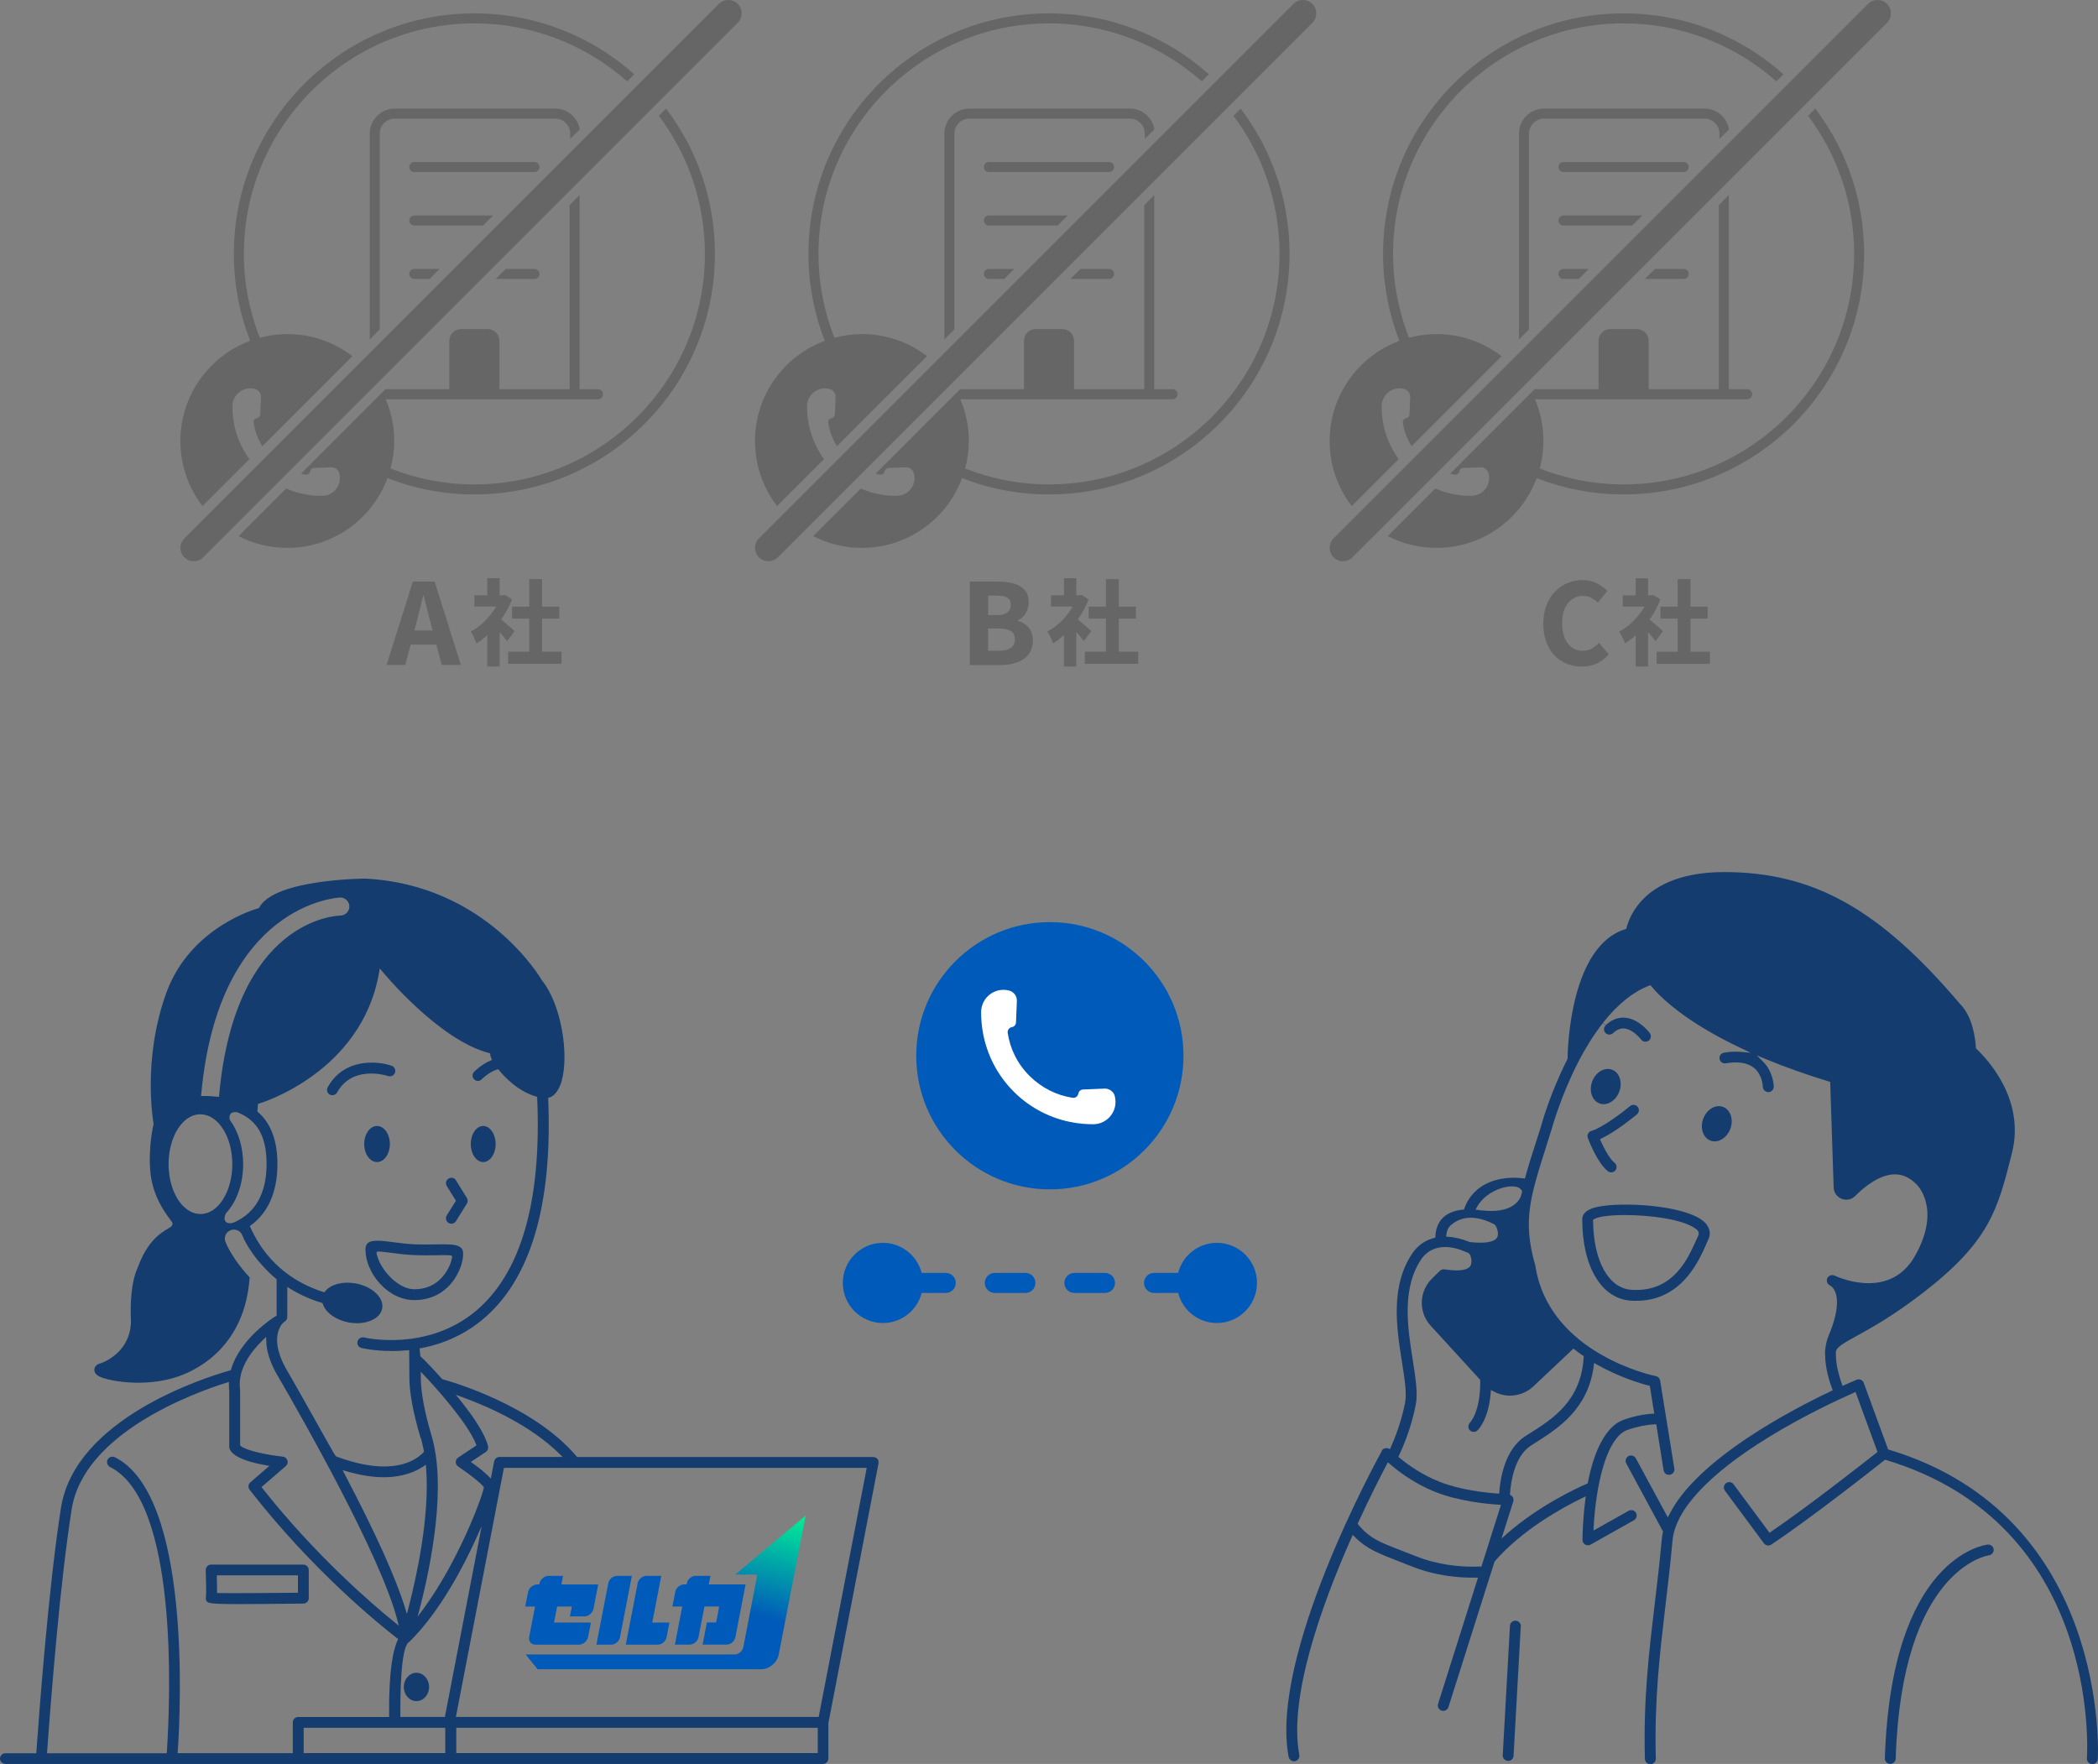 <?xml version="1.0" encoding="UTF-8"?>
<svg id="_レイヤー_2" data-name="レイヤー 2" xmlns="http://www.w3.org/2000/svg" xmlns:xlink="http://www.w3.org/1999/xlink" viewBox="0 0 314 264">
  <rect x="0" y="0" width="314" height="264" fill="#808080" stroke="none"/>
  <defs>
    <style>
      .cls-1 {
        fill: none;
      }

      .cls-2 {
        fill: #143c6e;
      }

      .cls-3 {
        fill: #fff;
        fill-rule: evenodd;
      }

      .cls-4 {
        fill: url(#_名称未設定グラデーション_3);
      }

      .cls-5 {
        fill: #666;
      }

      .cls-6 {
        fill: #005ab9;
      }
    </style>
    <linearGradient id="_名称未設定グラデーション_3" data-name="名称未設定グラデーション 3" x1="95.91" y1="253.97" x2="104.35" y2="222.49" gradientUnits="userSpaceOnUse">
      <stop offset="0" stop-color="#005ab9"/>
      <stop offset=".5" stop-color="#005ab9"/>
      <stop offset="1" stop-color="#00f096"/>
    </linearGradient>
  </defs>
  <g id="_レイヤー_1-2" data-name="レイヤー 1">
    <g>
      <circle class="cls-6" cx="157.13" cy="158.01" r="20"/>
      <path class="cls-3" d="M166.86,164.07c-.19-.69-.83-1.17-1.55-1.14l-3.21.13c-.35.01-.65.27-.71.62h0c-.07.41-.45.69-.86.62-2.36-.36-4.61-1.45-6.44-3.27s-2.92-4.08-3.27-6.44c-.06-.41.21-.79.62-.86h0c.35-.06.61-.36.62-.71l.13-3.21c.03-.72-.44-1.36-1.14-1.55h0c-2.12-.57-4.2,1.02-4.21,3.21,0,1.01.08,2.03.26,3.02.57,3.25,2.11,6.38,4.62,8.89s5.63,4.05,8.89,4.62c1,.18,2.01.26,3.02.26,2.19-.01,3.78-2.09,3.21-4.21h0Z"/>
    </g>
    <g>
      <rect class="cls-1" x="121.13" y="86" width="72" height="14"/>
      <path class="cls-5" d="M145.15,99.52v-12.48h4.23c.86,0,1.64.1,2.33.29.69.19,1.23.51,1.64.95.4.44.61,1.06.61,1.86,0,.38-.07.75-.2,1.12-.13.36-.33.69-.57.97-.25.28-.54.49-.87.62v.07c.64.16,1.18.48,1.61.97s.66,1.15.66,1.97-.22,1.53-.65,2.08c-.43.54-1.01.95-1.75,1.21-.73.26-1.55.39-2.46.39h-4.57ZM147.89,92.06h1.34c.72,0,1.24-.14,1.56-.41.33-.27.49-.65.49-1.12s-.17-.85-.5-1.06c-.34-.21-.85-.32-1.53-.32h-1.36v2.91ZM147.89,97.4h1.61c.78,0,1.38-.14,1.79-.43.41-.29.61-.72.61-1.3s-.2-.98-.61-1.23c-.4-.25-1-.37-1.8-.37h-1.61v3.33Z"/>
      <path class="cls-5" d="M161.2,89.1h.36l.32-.06,1.04.67c-.36.93-.81,1.82-1.37,2.65-.56.83-1.17,1.59-1.85,2.26s-1.37,1.23-2.08,1.67c-.06-.17-.14-.37-.24-.6s-.21-.46-.32-.67-.21-.38-.31-.5c.64-.34,1.26-.77,1.84-1.3.58-.53,1.1-1.13,1.55-1.79.45-.66.8-1.32,1.04-1.99v-.34ZM157.3,89.1h4.58v1.68h-4.58v-1.68ZM159.24,86.54h1.85v3.35h-1.85v-3.35ZM159.24,94.06l1.85-2.2v7.9h-1.85v-5.7ZM160.9,92.39c.12.08.3.22.53.41.23.19.48.4.73.62.26.22.49.43.71.62.21.19.37.33.46.41l-1.13,1.51c-.13-.19-.29-.4-.49-.64-.2-.24-.41-.49-.63-.75-.22-.26-.44-.5-.64-.72-.21-.22-.39-.42-.55-.57l1.01-.9ZM162.37,97.53h7.99v1.82h-7.99v-1.82ZM162.94,90.8h7.07v1.78h-7.07v-1.78ZM165.52,86.67h1.92v11.75h-1.92v-11.75Z"/>
    </g>
    <g>
      <rect class="cls-1" x="207.13" y="86.01" width="72" height="14"/>
      <path class="cls-5" d="M236.75,99.76c-.8,0-1.54-.14-2.23-.41-.7-.27-1.31-.68-1.84-1.23-.53-.54-.95-1.22-1.25-2.02s-.45-1.72-.45-2.76.16-1.95.47-2.75c.31-.81.74-1.49,1.29-2.05.54-.56,1.17-.99,1.87-1.28.71-.29,1.46-.44,2.25-.44s1.52.16,2.15.49c.63.33,1.15.7,1.56,1.13l-1.43,1.75c-.31-.3-.65-.55-1.01-.73-.36-.19-.77-.28-1.24-.28-.57,0-1.09.16-1.57.49-.48.32-.85.79-1.12,1.4-.28.61-.41,1.34-.41,2.19s.13,1.6.39,2.23c.26.62.62,1.09,1.07,1.42.46.33,1,.49,1.61.49.52,0,.98-.11,1.39-.34s.77-.51,1.08-.85l1.44,1.73c-.51.6-1.11,1.06-1.79,1.37-.68.31-1.42.46-2.22.46Z"/>
      <path class="cls-5" d="M246.78,89.11h.36l.32-.06,1.04.67c-.36.93-.81,1.82-1.37,2.65-.56.83-1.17,1.59-1.85,2.26-.68.67-1.37,1.23-2.08,1.67-.06-.17-.13-.37-.24-.6-.1-.23-.21-.46-.32-.67-.11-.21-.21-.38-.31-.5.64-.34,1.26-.77,1.84-1.3.58-.53,1.1-1.13,1.55-1.79.45-.66.8-1.32,1.04-1.99v-.34ZM242.87,89.11h4.58v1.68h-4.58v-1.68ZM244.81,86.55h1.85v3.35h-1.85v-3.35ZM244.81,94.06l1.85-2.2v7.9h-1.85v-5.7ZM246.47,92.4c.12.08.3.22.53.41.23.19.48.4.73.62.26.22.49.43.71.62.21.19.37.33.46.41l-1.13,1.51c-.13-.19-.29-.4-.49-.64-.2-.24-.41-.49-.63-.75-.22-.26-.44-.5-.64-.72-.21-.22-.39-.42-.55-.57l1.01-.9ZM247.94,97.54h7.99v1.82h-7.99v-1.82ZM248.51,90.8h7.07v1.78h-7.07v-1.78ZM251.09,86.67h1.92v11.75h-1.92v-11.75Z"/>
    </g>
    <g>
      <rect class="cls-1" x="35.13" y="86" width="72" height="14"/>
      <path class="cls-5" d="M57.86,99.52l3.93-12.48h3.26l3.93,12.48h-2.87l-1.68-6.37c-.18-.64-.35-1.31-.52-2.01-.17-.7-.34-1.38-.5-2.02h-.07c-.16.66-.32,1.34-.49,2.03-.17.69-.35,1.36-.51,2l-1.68,6.37h-2.79ZM60.42,96.48v-2.12h5.98v2.12h-5.98Z"/>
      <path class="cls-5" d="M74.89,89.1h.37l.32-.06,1.04.67c-.36.93-.81,1.82-1.37,2.65s-1.17,1.59-1.85,2.26c-.68.67-1.37,1.23-2.08,1.67-.06-.17-.14-.37-.24-.6-.1-.23-.21-.46-.32-.67-.11-.21-.21-.38-.31-.5.64-.34,1.26-.77,1.84-1.3.58-.53,1.1-1.13,1.55-1.79.45-.66.8-1.32,1.04-1.99v-.34ZM70.99,89.1h4.58v1.68h-4.58v-1.68ZM72.93,86.54h1.85v3.35h-1.85v-3.35ZM72.93,94.06l1.85-2.2v7.9h-1.85v-5.7ZM74.59,92.39c.12.08.3.22.53.41.23.19.48.4.73.62.26.22.49.43.71.62.21.19.37.33.46.41l-1.13,1.51c-.13-.19-.29-.4-.49-.64-.2-.24-.4-.49-.63-.75s-.44-.5-.64-.72c-.21-.22-.39-.42-.54-.57l1.01-.9ZM76.05,97.53h7.99v1.82h-7.99v-1.82ZM76.63,90.8h7.07v1.78h-7.07v-1.78ZM79.21,86.67h1.92v11.75h-1.92v-11.75Z"/>
    </g>
    <g>
      <path class="cls-6" d="M182.13,186.01c-2.79,0-5.14,1.91-5.8,4.5h-3.61c-.83,0-1.5.67-1.5,1.5s.67,1.5,1.5,1.5h3.61c.67,2.59,3.01,4.5,5.8,4.5,3.31,0,6-2.69,6-6s-2.69-6-6-6Z"/>
      <path class="cls-6" d="M153.47,190.51h-4.58c-.83,0-1.5.67-1.5,1.5s.67,1.5,1.5,1.5h4.58c.83,0,1.5-.67,1.5-1.5s-.67-1.5-1.5-1.5Z"/>
      <path class="cls-6" d="M141.55,190.51h-3.61c-.67-2.59-3.01-4.5-5.8-4.5-3.31,0-6,2.69-6,6s2.69,6,6,6c2.79,0,5.14-1.91,5.8-4.5h3.61c.83,0,1.5-.67,1.5-1.5s-.67-1.5-1.5-1.5Z"/>
      <path class="cls-6" d="M165.38,190.51h-4.58c-.83,0-1.5.67-1.5,1.5s.67,1.5,1.5,1.5h4.58c.83,0,1.5-.67,1.5-1.5s-.67-1.5-1.5-1.5Z"/>
    </g>
    <path class="cls-2" d="M70.46,171.22c0,1.49.84,2.7,1.86,2.7,1.03,0,1.86-1.21,1.86-2.7,0-1.49-.84-2.7-1.86-2.7s-1.86,1.21-1.86,2.7ZM56.43,168.52c1.06,0,1.92,1.21,1.92,2.7,0,1.49-.86,2.7-1.92,2.7s-1.92-1.21-1.92-2.7c0-1.49.86-2.7,1.92-2.7ZM58.1,161.05c.42.14.88-.09,1.02-.51.14-.42-.08-.88-.5-1.03-2.27-.78-7.18-1.11-9.57,3.21-.22.39-.08.89.31,1.1.37.21.88.06,1.09-.31,1.28-2.31,3.41-2.84,5.1-2.84,1.37,0,2.44.35,2.54.38ZM54.7,187.04c0,3.42,3.27,7.54,7.32,7.54,3.71,0,5.59-2.35,6.36-3.74.97-1.74,1.09-3.39.8-3.86-.38-.63-1.31-.75-2.79-.75-.35,0-.73.01-1.13.01-.94.02-2.03.04-3.26-.01-1.06-.05-2.1-.18-3.03-.3-.91-.12-1.78-.24-2.47-.24h-.01c-1.29,0-1.8.38-1.8,1.35ZM56.4,187.37c.06-.07.24-.06.24-.06.57.02,1.33.12,2.15.23.95.12,2.02.26,3.13.3.58.03,1.18.04,1.83.04.47,0,.92-.01,1.34-.01h.27c.36-.01.7-.02,1.02-.02.48,0,.8.01,1.03.03,0,0,.15,0,.22.09.06.08.03.24.03.24-.06.37-.37,1.65-1.42,2.88-1.07,1.23-2.5,1.87-4.23,1.87-2.42,0-5.13-2.92-5.64-5.32,0,0-.02-.2.03-.27ZM66.87,181.89l1.37-2.18-1.37-2.2c-.24-.38-.12-.89.26-1.11.13-.09.27-.13.42-.13.06,0,.12.01.18.02.21.04.39.17.5.36l1.63,2.63c.17.27.17.59,0,.87l-1.63,2.62c-.23.37-.75.49-1.1.26-.38-.24-.5-.74-.26-1.12ZM66.87,181.89l1.37-2.18-1.37-2.2c-.24-.38-.12-.89.26-1.11.13-.09.27-.13.42-.13.06,0,.12.01.18.02.21.04.39.17.5.36l1.63,2.63c.17.27.17.59,0,.87l-1.63,2.62c-.23.37-.75.49-1.1.26-.38-.24-.5-.74-.26-1.12ZM31.6,234.16c-.22,0-.43.09-.58.25-.15.16-.24.38-.23.59h0c.06,1.53.09,3.4.04,3.95-.06.18-.05.38.03.56.17.41.24.57,4.93.57,2.08,0,5.02-.03,9.62-.08.44,0,.8-.37.8-.81v-4.21c0-.45-.36-.81-.81-.81h-13.8ZM32.75,238.43h-.27s0-.27,0-.27c0-.51,0-1.19-.03-2.1v-.28s12.14,0,12.14,0v2.6h-.27c-2.95.03-6.7.06-9.34.06-.9,0-1.67,0-2.23-.01ZM62.33,250.36c1.05,0,1.89.95,1.89,2.12s-.85,2.12-1.89,2.12c-1.05,0-1.89-.95-1.89-2.12,0-1.17.85-2.12,1.89-2.12ZM68.25,179.71l-1.37-2.2c-.24-.38-.12-.89.26-1.11.13-.09.27-.13.42-.13.06,0,.12.01.18.02.21.04.39.17.5.36l1.63,2.63c.17.27.17.59,0,.87l-1.63,2.62c-.23.37-.75.49-1.1.26-.38-.24-.5-.74-.26-1.12l1.37-2.18ZM0,263.19c0,.44.36.81.8.81h122.38c.44,0,.8-.37.8-.81v-5.29s7.5-38.86,7.5-38.86c.04-.25-.01-.51-.15-.68-.15-.18-.39-.29-.64-.29h-44.32s-.08-.1-.08-.1c-6.49-7.67-18.65-11.15-20.01-11.53l-.08-.02-.05-.05c-1.6-1.81-3.07-3.26-3.15-3.31l-.1-.08v-.13c-.02-.24-.08-.78-.08-.78l-.03-.25.25-.05c3.45-.66,6.54-2.09,9.16-4.26,7.18-5.96,10.5-17.06,9.85-32.98v-.21s.18-.06.18-.06c.98-.31,1.52-1.46,1.8-2.37,1.14-3.8.1-11.4-2.93-15.18-.08-.14-8.26-14.28-26.4-15.21-.14,0-13.57.05-15.9,4.32l-.06.1-.11.03c-.1.03-10.16,2.72-13.76,12.7-3.62,10.06-1.9,19.4-1.89,19.49v.06s0,.05,0,.05c-.01.03-.89,3.71-.43,7.56.42,3.37,2.18,5.72,2.92,6.72.11.15.21.28.27.37.09.15.09.28.06.37-.05.26-.3.4-.71.65-.98.57-3.02,1.78-4.47,5.78-1.08,2.29-1.11,5.86-1.03,7.79.08,1.93-.67,3.76-2.06,5.03-.84.78-1.79,1.33-2.77,1.62-.36.14-.62.48-.64.83-.03.38.21.74.67,1,1.1.64,6.82,1.84,12.03-.01,2.94-1.05,9.85-4.59,10.54-14.78-1.55-1.64-3-3.76-3.62-5.31-.13-.34-.12-.7.02-1.03.14-.34.41-.58.74-.71.32-.14.69-.14,1.03,0,.34.14.6.41.73.75.32.82.88,1.78,1.6,2.79.16.22.32.43.49.66l.11.13c.09.11.16.22.26.32.26.31.51.59.77.87.52.57,1.1,1.14,1.81,1.73l.1.08v5.46c-.2.11-.37.21-.37.21-.05.03-5.09,3.21-6.44,7.8l-.04.14-.14.04c-3.85,1.09-23.16,7.21-25.28,20.53-1.87,11.85-3.29,30.93-3.68,36.51l-.02.25H.8c-.44,0-.8.37-.8.81ZM41.53,205.85c3.59,6.18,15.51,27.07,17.95,36.67l.19.79-.63-.52c-3.26-2.64-11.71-9.86-19.75-20.03l-.16-.19,3.64-3.14c.25-.22.35-.55.25-.85-.1-.31-.37-.53-.68-.57-2.49-.26-5.53-.93-6.3-1.59l-.1-.08v-8.24s-.01-.12-.01-.12c-.41-3.04,1.66-5.74,3.46-7.47l.44-.42.02.61c.03,1.56.6,3.3,1.68,5.17ZM51.57,220.59l-.3-.56.62.18c1.98.57,3.84.88,5.54.88,2.91,0,4.83-.88,5.93-1.61l.38-.26.03.47c.57,7.16-1.4,16.19-2.63,20.94l-.24.93-.28-.92c-1.41-4.56-4.46-11.3-9.05-20.04ZM61.14,245.81l.08-.06h.02s.04-.04.05-.05c4.63-4.55,8.16-11.48,9.86-15.2l.94-2.08-5.51,28.55h-6.66v-.27c-.02-2.93.04-9.86,1.21-10.89ZM33.61,182.33c0-.36.18-.78.44-1.01,1.48-1.72,2.34-4.3,2.34-7.07,0-2.54-.7-4.88-1.99-6.64l-.04-.12v-.04c-.04-.34.01-.59.18-.78.13-.14.39-.28.95-.21,1.52.59,2.61,1.49,3.33,2.75.73,1.28,1.08,2.92,1.08,5.04,0,2.7-.65,4.88-1.93,6.48-.78.98-1.81,1.74-3.05,2.27h-.04c-.17.05-.32.08-.47.08-.23,0-.41-.06-.55-.17-.17-.13-.26-.34-.26-.57ZM30.01,166.78c2.63,0,4.76,3.34,4.76,7.46,0,4.11-2.13,7.46-4.76,7.46-2.21,0-4.11-2.34-4.64-5.68l-.1-.82c-.02-.31-.04-.63-.04-.96,0-.34.02-.65.04-1l.03-.26c.02-.27.06-.52.11-.77l.03-.14c.05-.34.13-.63.21-.88l.03-.14c.08-.25.16-.49.27-.76l.02-.04c.09-.23.18-.45.29-.68.92-1.78,2.27-2.8,3.74-2.8ZM52.29,135.65c.01.74-.58,1.35-1.32,1.38-.65.01-15.76.57-18.17,26.86l-.02.27-.27-.02c-.68-.08-1.4-.11-2.12-.11h-.3l.03-.29c2.62-28.61,20.62-29.41,20.8-29.41h.02c.73,0,1.33.59,1.35,1.32ZM62.97,215.16c.16.55.31,1.18.47,1.98l.02.13-.09.1c-.58.64-2.32,2.11-5.9,2.11-1.86,0-4.22-.4-7.18-1.51q-.1-.03-1.35-2.28c-1.66-2.94-4.72-8.44-6.01-10.63-1.62-2.81-1.9-5.16-.79-6.83.15-.18.31-.34.49-.45.23-.16.37-.41.37-.67v-4.5s.41.26.41.26c1.48.91,3.12,1.63,4.72,2.11l.14.04.04.13c.41,1.3,1.96,2.41,3.85,2.77,1.53.29,3.02.05,4.02-.63.56-.38.92-.89,1.02-1.45.3-1.6-1.47-3.29-3.95-3.75-1.89-.36-3.73.11-4.59,1.18l-.12.14-.17-.05c-3.49-1.11-8.22-3.69-10.89-9.66l-.09-.19.17-.13c2.59-1.9,3.96-5.06,3.96-9.12,0-3.53-.97-6.14-2.9-7.81l-.1-.09.09-1.15.18-.05c.15-.04,15.36-4.6,17.95-19.64l.1-.58.38.45c.09.11,8.43,10.28,16,12.22h.11c.04.21.07.36.07.36,0,0-.01.1.13.41l.11.25-.25.11c-1.48.65-2.42,1.67-2.45,1.69-.14.15-.22.36-.22.56.01.23.11.42.27.58.15.14.36.22.57.21s.41-.1.56-.27c.16-.16,1.05-1.04,2.27-1.44l.17-.05.12.14c.75.92,2.77,3.14,5.54,3.95l.18.05v.19c.67,15.51-2.44,26.24-9.22,31.89-7.36,6.12-16.6,3.96-16.69,3.93-.21-.05-.42-.01-.61.1-.18.11-.31.29-.37.51-.11.43.16.87.6.97.08.01,1.86.45,4.51.45.77,0,1.55-.03,2.32-.11l.3-.02.03,3.92c-.03,2.26.53,5.35,1.67,9.19ZM71.22,216.11l.09.21-2.74,1.83c-.22.14-.36.41-.36.67,0,.26.14.52.37.67,1.7,1.15,3.32,2.42,3.77,3l.08.1-.03.12c-.4,1.9-4.02,11.29-9.07,18.14l-.83,1.12.36-1.35c1.63-6.38,4.05-18.24,1.68-25.91-1.33-4.51-1.58-7.25-1.56-8.74v-.67s.47.49.47.49c1.48,1.58,6.44,6.99,7.79,10.33ZM84.21,218.06h-9.46c-.38,0-.71.28-.79.66l-.5,2.57-.36-.36c-.55-.56-1.33-1.2-2.32-1.9l-.31-.23,2.24-1.49c.28-.18.41-.53.34-.87-.41-1.63-1.83-3.97-4.22-6.94l-.61-.76.91.34c4.3,1.57,10.33,4.32,14.6,8.51l.48.47ZM68.29,258.59h54.1v3.79h-54.1v-3.79ZM68.23,256.97l7.19-37.28h54.3s-7.19,37.28-7.19,37.28h-54.3ZM45.45,258.59h21.19v3.79h-21.19v-3.79ZM7.04,262.38l.02-.29c.65-8.97,1.98-25.6,3.67-36.21,1.8-11.38,18.19-17.37,23.17-18.94l.36-.11v.37c0,.38.01.66.05.96v8.37c0,.08.01.16.03.25.37,1.08,2.24,1.96,5.42,2.51l.56.1-2.84,2.46c-.34.28-.38.77-.12,1.11,9.28,11.94,19.23,20.03,22.06,22.22l.17.13-.09.19c-.62,1.35-1.33,4.38-1.26,11.21v.27h-13.62c-.44,0-.8.37-.8.81v4.6h-17.23s.02-.29.02-.29c.42-6.35,1.97-38.32-9.41-44-.41-.19-.9-.04-1.09.36-.1.19-.12.42-.04.63.06.21.21.37.4.47,10.12,5.05,9.07,33.88,8.51,42.59l-.02.25H7.04Z"/>
    <path class="cls-2" d="M297.48,231.17h.09c.41,0,.77.3.81.71.05.43-.27.83-.71.9-.13.01-13.05,1.95-13.95,30.44-.01.43-.37.78-.81.78-.24-.01-.44-.1-.59-.26-.14-.15-.23-.36-.22-.57.95-30.03,14.8-31.92,15.39-32ZM224.91,262.7c-.01.22.06.42.21.58.14.16.35.26.6.27.43,0,.79-.33.81-.76l1.08-19.38c.02-.22-.05-.42-.21-.58-.14-.16-.33-.25-.55-.27h-.03c-.45,0-.8.32-.83.77l-1.08,19.37ZM238.2,180.88c1.02-.39,2.93-.59,5.13-.59,4.48,0,10.17.85,11.93,2.78.68.75.82,1.66.38,2.53-.1.19-.21.44-.32.71l-.05.13c-1.16,2.57-3.92,8.72-11.22,8.22-4.4-.32-7.24-5.1-7.24-12.19,0-.68.48-1.23,1.39-1.58ZM238.43,182.71c.06,6.03,2.31,10.09,5.73,10.33.26.02.52.02.76.02,5.6,0,7.7-4.7,8.86-7.27.16-.37.3-.67.42-.92.11-.28.04-.68-.42-.97-1.88-1.42-6.83-2.05-10.63-2.05-1.07,0-3.67.06-4.59.63l-.13.09v.15ZM256.02,170.72c1.12.41,2.45-.4,2.96-1.79.51-1.4.01-2.86-1.11-3.27-1.12-.41-2.45.4-2.96,1.79s-.01,2.86,1.11,3.27ZM242.36,163.36c.51-1.4.01-2.86-1.11-3.27-1.12-.41-2.45.4-2.96,1.79-.51,1.4-.01,2.86,1.11,3.27,1.12.41,2.45-.4,2.96-1.79ZM237.65,170.31c.13.38,1.38,3.68,2.98,4.97.33.28.86.23,1.14-.11.13-.17.19-.38.17-.59-.02-.22-.12-.41-.29-.54-.87-.71-1.75-2.54-2.08-3.3l-.11-.24.24-.12c2.18-1.04,4.79-3.18,5.3-3.6.16-.14.26-.34.28-.55.02-.21-.04-.42-.18-.58-.29-.34-.8-.38-1.14-.1-1.03.86-4.07,3.21-5.78,3.71-.22.06-.39.22-.5.41-.1.19-.11.43-.03.64ZM206.79,217.14c.12-.22.35-.37.6-.4.13-.02.27,0,.4.05l.25.09.1-.24c.68-1.51,1.6-3.9,2.15-6.67.28-1.41-.06-3.58-.46-6.1-.82-5.2-1.85-11.67,1.83-16.68.79-.96,1.79-1.61,2.98-1.91l.19-.05v-.19c.03-.84.27-2.03,1.27-2.92.68-.59,1.63-.96,2.83-1.08h.17s.06-.17.06-.17c1.45-3.98,5.52-4.93,8.83-4.51l.24.03.06-.23c.43-1.56.97-3.29,1.56-5.11l.78-2.44c.05-.22,1.33-4.91,3.95-10.07l.03-.12c.02-1.72.48-16.85,8.64-19.35l.14-.04.04-.15c.21-.8.75-2.37,2.11-3.9,1.78-2.04,5.4-4.46,12.48-4.46,13.36,0,23.26,5.52,35.3,19.7,1.95,1.93,2.33,5.24,2.4,6.57v.11s.09.08.09.08c1.75,1.65,7.3,7.66,5.32,15.56-2.14,8.51-3.32,13.19-13.27,20.91-4.49,3.47-7.81,5.3-10.01,6.51-1.93,1.07-2.87,1.6-3.06,2.23-.02.25-.03.44-.02.67.03,1.56.51,3.19.9,4.29l.1.27.27-.12c1-.45,1.66-.73,1.83-.8.21-.08.44-.08.64.01.21.09.37.26.43.46l3.65,9.96.13.04c33.15,9.98,31.28,45.95,31.25,46.31-.03.42-.39.76-.81.76-.51-.03-.84-.41-.82-.85.1-1.43,1.86-35.08-30.07-44.68l-.14-.04-.11.09c-1.81,1.44-11.15,8.78-16.92,12.61-.36.24-.84.15-1.1-.19l-5.84-7.88c-.13-.17-.17-.39-.14-.59.03-.22.14-.4.31-.53.37-.27.87-.19,1.13.17l5.38,7.25.22-.15c5.52-3.76,13.48-10,15.79-11.82l.15-.13-3.29-8.97-.26.12c-2.06.91-7.44,3.38-12.79,6.68-8.96,5.52-13.92,10.86-14.34,15.44-.32,3.56-.7,6.76-1.07,9.85-.85,7.24-1.66,14.08-1.43,22.8,0,.22-.08.42-.23.58-.15.15-.35.24-.56.25-.46,0-.82-.35-.84-.79-.24-8.84.58-15.74,1.45-23.04.37-3.1.75-6.3,1.07-9.79.03-.37.09-.75.17-1.11l.02-.1-.05-.1-5.45-10.09c-.11-.18-.13-.4-.06-.61.05-.21.19-.38.39-.49.39-.21.89-.06,1.1.33l4.79,8.85.24-.47c4.13-8.26,18.32-15.66,24.22-18.45l.22-.11-.09-.23c-.38-1.03-1.02-3.03-1.05-4.97v-.06c-.03-.36-.02-.66.03-.92.08-.72.23-1.34.45-1.89,2.01-4.66,1.36-7.04.21-7.65-.39-.21-.54-.67-.36-1.07.19-.39.67-.55,1.07-.38,1.39.63,8.51,3.42,12.1-3.02,3.92-7.03.29-10.54.13-10.68-.97-.97-2.02-1.45-3.19-1.45-2.38.01-4.74,2.03-5.94,3.24-.53.54-1.31.7-2.02.42-.71-.28-1.18-.93-1.2-1.7l-.52-15.8-.18-.05c-3.4-1.04-6.62-2.18-9.56-3.4l-1.25-.52.96.96c1.56,1.56,1.58,3.72,1.58,3.74,0,.44-.37.8-.81.8h-.04c-.42-.02-.77-.37-.78-.8,0-.01-.03-1.75-1.29-2.8-.94-.78-2.38-1.03-4.26-.71-.21.04-.42-.01-.6-.13-.17-.13-.29-.31-.32-.53-.04-.22.01-.43.13-.61.13-.17.31-.29.53-.32.9-.15,1.73-.19,2.48-.12l1.51.13-1.37-.65c-8.68-4.09-12.33-7.87-13.5-9.31l-.12-.15-.18.06c-2.41.92-4.74,2.79-6.93,5.56l.4.37c1.09-1.04,2.19-1.19,2.91-1.12,2.06.18,3.54,2.1,3.7,2.32.12.17.17.38.14.59-.03.21-.14.4-.31.52-.36.26-.89.18-1.13-.16-.02-.01-1.19-1.56-2.54-1.66-.57-.04-1.12.17-1.66.69-.32.3-.83.3-1.14-.02-.26-.27-.29-.67-.1-.97.03-.05.08-.11.12-.15l-.41-.36c-.05.06-.11.13-.15.19-1.25,1.62-2.45,3.52-3.55,5.66l-.03.06s-.02.03-.02.05c-2.48,4.85-3.79,9.45-3.93,9.96-.24.76-.46,1.47-.68,2.15l-.11.36c-2.44,7.68-3.55,11.19-1.66,17.79.01.03.01.05.02.09,2.05,13.29,17.87,16.5,18.04,16.53.33.06.59.34.64.67l2.13,13.18c.03.21-.02.42-.15.59-.12.17-.31.29-.53.32-.46.08-.85-.23-.93-.67l-1.1-6.88h-.24c-.94.05-2.43.25-4.22.9-3.13,1.32-4.6,8.64-4.91,14.5l-.02.5,5.25-2.95c.39-.22.89-.08,1.1.3.11.19.14.41.08.62-.05.21-.19.38-.38.49l-6.49,3.65c-.25.13-.56.13-.81-.01-.25-.15-.4-.41-.4-.7,0-.48.03-2.99.43-6.02l.06-.5-.45.22c-3.15,1.52-9.06,4.79-13.18,9.51l-.04.1-6.88,21.71c-.06.21-.21.37-.4.48-.18.1-.41.12-.62.05-.21-.06-.38-.22-.48-.4-.1-.19-.12-.41-.05-.62l5.97-18.88h-.79c-2.21.01-5.57-.28-9.04-1.65-.78-.31-1.48-.58-2.12-.83-2.96-1.15-4.75-1.84-6.52-3.64l-.28-.28-.16.36c-4.48,10.11-9.47,23.95-7.83,32.57.03.21-.01.42-.13.59-.12.18-.3.3-.52.35-.44.08-.86-.22-.95-.65-2.89-15.18,13.25-44.5,13.94-45.76ZM217.19,183.32c-.41.35-.65.85-.72,1.48l-.03.28.28.02c1.04.06,2.14.34,3.21.78l.08.02c.55.05,1.06.09,1.51.09,1.33,0,2.22-.26,2.52-.74.36-.56,0-1.56-.26-1.89-.04-.04-.12-.11-.17-.14-3.64-1.88-5.66-.55-6.4.1ZM227.54,177.93c-.96-.97-5.01-.04-6.52,2.77l-.18.35.39.04c.09.01.16.02.25.04l.22.03h.08c.52.05.98.08,1.4.08,3.66,0,4.37-1.99,4.45-2.24.05-.26.21-.5.16-.74-.02-.1-.16-.26-.24-.34ZM236.92,202.9c-.41-.28-.83-.58-1.25-.92l-.18-.14-5.99,5.65c-.96.9-2.21,1.39-3.53,1.39h-.19c-.78-.03-1.54-.25-2.27-.65l-.37-.19-.03.41c-.32,3.99-1.83,5.49-2,5.65-.3.29-.82.27-1.12-.03-.3-.3-.3-.81.01-1.14.01-.01,1.61-1.66,1.54-6.3v-.11l-7.4-8.09c-1.87-2.03-1.78-5.15.19-7.08l1.17-1.15c.18-.17.44-.26.69-.22,2.73.43,3.57-.1,3.83-.44.38-.53.16-1.49-.05-1.82-.03-.04-.1-.11-.14-.14-.13-.1-.3-.14-.46-.22l-.08-.03c-.86-.37-2.11-.78-3.38-.68h-.06s-.1.02-.15.02c-1.14.14-2.05.64-2.75,1.48h-.01c-3.24,4.42-2.27,10.54-1.49,15.45.42,2.67.78,4.97.44,6.66-.67,3.4-1.86,6.22-2.51,7.59l-.1.18.16.14c1.33,1.09,3.46,2.61,6.07,3.62,3.02,1.19,6.68,1.6,8.6,1.74l.27.02.02-.27c.13-1.83.78-6.31,3.84-8.3l.79-.5c3.39-2.15,7.6-4.83,8-11.37v-.15s-.11-.09-.11-.09ZM225.47,229.6c4.84-4.24,10.43-6.84,12.03-7.53l.13-.06.02-.13c1-5.1,2.79-8.32,5.15-9.31,1.51-.56,3.03-.89,4.5-.99h.29s-.67-4.17-.67-4.17l-.17-.04c-1.22-.31-4.42-1.25-7.81-3.18l-.36-.21-.04.4c-.84,6.53-5.36,9.4-8.65,11.49l-.78.5c-2.48,1.61-3,5.55-3.11,7.17l-.02.16.15.09c.11.08.18.13.24.21.15.21.19.48.12.71l-1.76,5.55.73-.64ZM203.28,228.19c1.76,2.06,3.16,2.61,6.56,3.91l.24.1c.58.22,1.2.46,1.89.73,3.28,1.31,6.54,1.55,8.47,1.55.44,0,.81-.01,1.09-.02h.19s2.92-9.23,2.92-9.23l-.35-.03c-2.05-.13-5.99-.55-9.37-1.87-3.24-1.26-5.75-3.2-6.94-4.25l-.26-.23-.16.3c-.81,1.55-2.45,4.73-4.3,8.75l-.08.16.11.13Z"/>
    <rect class="cls-1" width="314" height="264"/>
    <g>
      <path class="cls-5" d="M252.75,25c0-.41-.34-.75-.75-.75h-18c-.41,0-.75.34-.75.75s.34.75.75.75h18c.41,0,.75-.34.75-.75Z"/>
      <path class="cls-5" d="M245.8,32.25h-11.8c-.41,0-.75.34-.75.75s.34.75.75.75h10.3l1.5-1.5Z"/>
      <path class="cls-5" d="M233.25,41c0,.41.34.75.75.75h2.3l1.5-1.5h-3.8c-.41,0-.75.34-.75.75Z"/>
      <path class="cls-5" d="M252.75,41c0-.41-.34-.75-.75-.75h-4.3l-1.5,1.5h5.8c.41,0,.75-.34.75-.75Z"/>
      <path class="cls-5" d="M209.33,68.72c-1.22-1.68-2-3.57-2.34-5.52-.14-.8-.21-1.61-.2-2.42.01-1.75,1.67-3.02,3.36-2.57.56.15.94.67.91,1.24l-.11,2.57c-.01.28-.22.52-.5.57-.3.05-.5.3-.5.59,0,.03.01.06.01.09.18,1.23.61,2.42,1.31,3.51l13.47-13.47c-2.69-2.08-6.07-3.31-9.74-3.31-1.43,0-2.8.2-4.12.55-1.53-3.89-2.38-8.13-2.38-12.55,0-19.03,15.48-34.5,34.5-34.5,8.76,0,16.78,3.29,22.87,8.68l1.06-1.06c-6.35-5.68-14.74-9.12-23.93-9.12-19.88,0-36,16.11-36,36,0,4.59.87,8.97,2.44,13.01-6.09,2.26-10.44,8.11-10.44,14.99,0,3.66,1.23,7.04,3.31,9.74l7.02-7.02Z"/>
      <path class="cls-5" d="M270.61,17.34c4.33,5.76,6.89,12.92,6.89,20.66,0,19.02-15.47,34.5-34.5,34.5-4.43,0-8.66-.85-12.55-2.38.35-1.32.55-2.7.55-4.12,0-2.22-.45-4.33-1.27-6.25h31.77c.41,0,.75-.34.75-.75s-.34-.75-.75-.75h-2.75v-29.05l-1.5,1.5v27.55h-10.5v-7.25c0-.96-.79-1.75-1.75-1.75h-4c-.96,0-1.75.79-1.75,1.75v7.25h-9.55l-12.66,12.66c.23.05.46.1.69.13.32.05.63-.17.68-.49h0c.05-.29.29-.49.57-.51l2.57-.1c.57-.03,1.09.35,1.23.91.46,1.69-.81,3.35-2.56,3.36-.82.01-1.63-.06-2.42-.2-1.01-.18-2.01-.47-2.97-.89l-7.12,7.12c2.19,1.13,4.67,1.76,7.29,1.76,6.88,0,12.73-4.35,14.99-10.44,4.04,1.57,8.42,2.44,13.01,2.44,19.88,0,36-16.12,36-36,0-8.17-2.72-15.7-7.31-21.74l-1.08,1.08Z"/>
      <path class="cls-5" d="M282.42.58c-.19-.19-.42-.34-.67-.44-.24-.09-.5-.14-.75-.14s-.51.05-.75.14c-.24.1-.46.25-.66.44l-12.62,12.62-8.22,8.22-55.46,55.46-3.7,3.7c-.78.78-.78,2.05,0,2.83.39.39.9.59,1.41.59s1.03-.2,1.42-.59L282.42,3.41c.78-.78.78-2.05,0-2.83Z"/>
      <path class="cls-5" d="M258.78,19.36c-.3-1.77-1.84-3.11-3.69-3.11h-24c-2.07,0-3.75,1.68-3.75,3.75v30.8l1.5-1.5v-29.3c0-1.24,1.01-2.25,2.25-2.25h24c1.24,0,2.25,1.01,2.25,2.25v.8l1.44-1.44Z"/>
    </g>
    <g>
      <path class="cls-5" d="M166.75,25c0-.41-.34-.75-.75-.75h-18c-.41,0-.75.34-.75.75s.34.75.75.75h18c.41,0,.75-.34.75-.75Z"/>
      <path class="cls-5" d="M159.8,32.25h-11.8c-.41,0-.75.34-.75.75s.34.75.75.75h10.3l1.5-1.5Z"/>
      <path class="cls-5" d="M147.25,41c0,.41.34.75.75.75h2.3l1.5-1.5h-3.8c-.41,0-.75.34-.75.75Z"/>
      <path class="cls-5" d="M166.75,41c0-.41-.34-.75-.75-.75h-4.3l-1.5,1.5h5.8c.41,0,.75-.34.75-.75Z"/>
      <path class="cls-5" d="M123.33,68.72c-1.22-1.68-2-3.57-2.34-5.52-.14-.8-.21-1.61-.2-2.42.01-1.75,1.67-3.02,3.36-2.57.56.15.94.67.91,1.24l-.11,2.57c-.01.28-.22.52-.5.57-.3.05-.5.3-.5.59,0,.03.01.06.01.09.18,1.23.61,2.42,1.31,3.51l13.47-13.47c-2.69-2.08-6.07-3.31-9.74-3.31-1.43,0-2.8.2-4.12.55-1.53-3.89-2.38-8.13-2.38-12.55,0-19.03,15.48-34.5,34.5-34.5,8.76,0,16.78,3.29,22.87,8.68l1.06-1.06c-6.35-5.68-14.74-9.12-23.93-9.12-19.88,0-36,16.11-36,36,0,4.59.87,8.97,2.44,13.01-6.09,2.26-10.44,8.11-10.44,14.99,0,3.66,1.23,7.04,3.31,9.74l7.02-7.02Z"/>
      <path class="cls-5" d="M184.61,17.34c4.33,5.76,6.89,12.92,6.89,20.66,0,19.02-15.47,34.5-34.5,34.5-4.43,0-8.66-.85-12.55-2.38.35-1.32.55-2.7.55-4.12,0-2.22-.45-4.33-1.27-6.25h31.77c.41,0,.75-.34.75-.75s-.34-.75-.75-.75h-2.75v-29.05l-1.5,1.5v27.55h-10.5v-7.25c0-.96-.79-1.75-1.75-1.75h-4c-.96,0-1.75.79-1.75,1.75v7.25h-9.55l-12.66,12.66c.23.05.46.1.69.13.32.05.63-.17.68-.49h0c.05-.29.29-.49.57-.51l2.57-.1c.57-.03,1.09.35,1.23.91.46,1.69-.81,3.35-2.56,3.36-.82.01-1.63-.06-2.42-.2-1.01-.18-2.01-.47-2.97-.89l-7.12,7.12c2.19,1.13,4.67,1.76,7.29,1.76,6.88,0,12.73-4.35,14.99-10.44,4.04,1.57,8.42,2.44,13.01,2.44,19.88,0,36-16.12,36-36,0-8.17-2.72-15.7-7.31-21.74l-1.08,1.08Z"/>
      <path class="cls-5" d="M196.42.58c-.19-.19-.42-.34-.67-.44-.24-.09-.5-.14-.75-.14s-.51.05-.75.14c-.24.1-.46.25-.66.44l-12.62,12.62-8.22,8.22-55.46,55.46-3.7,3.7c-.78.78-.78,2.05,0,2.83.39.39.9.59,1.41.59s1.03-.2,1.42-.59L196.42,3.41c.78-.78.78-2.05,0-2.83Z"/>
      <path class="cls-5" d="M172.78,19.36c-.3-1.77-1.84-3.11-3.69-3.11h-24c-2.07,0-3.75,1.68-3.75,3.75v30.8l1.5-1.5v-29.3c0-1.24,1.01-2.25,2.25-2.25h24c1.24,0,2.25,1.01,2.25,2.25v.8l1.44-1.44Z"/>
    </g>
    <g>
      <path class="cls-5" d="M80.75,25c0-.41-.34-.75-.75-.75h-18c-.41,0-.75.34-.75.75s.34.75.75.75h18c.41,0,.75-.34.75-.75Z"/>
      <path class="cls-5" d="M73.8,32.25h-11.8c-.41,0-.75.34-.75.75s.34.75.75.75h10.3l1.5-1.5Z"/>
      <path class="cls-5" d="M61.25,41c0,.41.34.75.75.75h2.3l1.5-1.5h-3.8c-.41,0-.75.34-.75.75Z"/>
      <path class="cls-5" d="M80.75,41c0-.41-.34-.75-.75-.75h-4.3l-1.5,1.5h5.8c.41,0,.75-.34.75-.75Z"/>
      <path class="cls-5" d="M37.33,68.72c-1.22-1.68-2-3.57-2.34-5.52-.14-.8-.21-1.61-.2-2.42.01-1.75,1.67-3.02,3.36-2.57.56.15.94.67.91,1.24l-.11,2.57c-.01.28-.22.52-.5.57-.3.05-.5.3-.5.59,0,.03.01.06.01.09.18,1.23.61,2.42,1.31,3.51l13.47-13.47c-2.69-2.08-6.07-3.31-9.74-3.31-1.43,0-2.8.2-4.12.55-1.53-3.89-2.38-8.13-2.38-12.55,0-19.03,15.48-34.5,34.5-34.5,8.76,0,16.78,3.29,22.87,8.68l1.06-1.06c-6.35-5.68-14.74-9.12-23.93-9.12-19.88,0-36,16.11-36,36,0,4.59.87,8.97,2.44,13.01-6.09,2.26-10.44,8.11-10.44,14.99,0,3.66,1.23,7.04,3.31,9.74l7.02-7.02Z"/>
      <path class="cls-5" d="M98.61,17.34c4.33,5.76,6.89,12.92,6.89,20.66,0,19.02-15.47,34.5-34.5,34.5-4.43,0-8.66-.85-12.55-2.38.35-1.32.55-2.7.55-4.12,0-2.22-.45-4.33-1.27-6.25h31.77c.41,0,.75-.34.75-.75s-.34-.75-.75-.75h-2.75v-29.05l-1.5,1.5v27.55h-10.5v-7.25c0-.96-.79-1.75-1.75-1.75h-4c-.96,0-1.75.79-1.75,1.75v7.25h-9.55l-12.66,12.66c.23.05.46.1.69.13.32.05.63-.17.68-.49h0c.05-.29.29-.49.57-.51l2.57-.1c.57-.03,1.09.35,1.23.91.46,1.69-.81,3.35-2.56,3.36-.82.01-1.63-.06-2.42-.2-1.01-.18-2.01-.47-2.97-.89l-7.12,7.12c2.19,1.13,4.67,1.76,7.29,1.76,6.88,0,12.73-4.35,14.99-10.44,4.04,1.57,8.42,2.44,13.01,2.44,19.88,0,36-16.12,36-36,0-8.17-2.72-15.7-7.31-21.74l-1.08,1.08Z"/>
      <path class="cls-5" d="M110.42.58c-.19-.19-.42-.34-.67-.44-.24-.09-.5-.14-.75-.14s-.51.05-.75.14c-.24.1-.46.25-.66.44l-12.62,12.62-8.22,8.22-55.46,55.46-3.7,3.7c-.78.78-.78,2.05,0,2.83.39.39.9.59,1.41.59s1.03-.2,1.42-.59L110.42,3.41c.78-.78.78-2.05,0-2.83Z"/>
      <path class="cls-5" d="M86.78,19.36c-.3-1.77-1.84-3.11-3.69-3.11h-24c-2.07,0-3.75,1.68-3.75,3.75v30.8l1.5-1.5v-29.3c0-1.24,1.01-2.25,2.25-2.25h24c1.24,0,2.25,1.01,2.25,2.25v.8l1.44-1.44Z"/>
    </g>
    <g>
      <g>
        <path class="cls-6" d="M84.02,237.14l.25-1.29h-2.15c-.64,0-1.26.52-1.38,1.16l-.02.13h-.31c-.64,0-1.26.52-1.38,1.16l-.42,2.15h1.47l-.88,4.54c-.12.64.29,1.16.93,1.16h6.51c.64,0,1.26-.52,1.38-1.16l.42-2.15h-5.52l.46-2.39h2.21l-.29,1.47h2.15c.64,0,1.26-.52,1.38-1.16l.7-3.62h-5.52Z"/>
        <path class="cls-6" d="M106.08,237.14l.25-1.29h-2.21c-.61,0-1.2.49-1.32,1.1l-.04.18h-.37c-.61,0-1.2.49-1.32,1.1l-.43,2.21h1.47l-1.1,5.7h2.21c.61,0,1.2-.49,1.32-1.1l.89-4.6h2.21l-.46,2.39h-1.38s-.64,3.31-.64,3.31h3.58c.61,0,1.2-.49,1.32-1.1l1.53-7.91h-5.52Z"/>
        <path class="cls-6" d="M89.26,246.15h2.21c.61,0,1.2-.49,1.32-1.1l1.78-9.2h-2.21c-.61,0-1.2.49-1.32,1.1l-1.78,9.2Z"/>
        <path class="cls-6" d="M98.97,235.85h-2.21c-.61,0-1.2.49-1.32,1.1l-1.78,9.2h4.78c.61,0,1.2-.49,1.32-1.1l.43-2.21h-2.57l1.35-6.99Z"/>
      </g>
      <path class="cls-4" d="M110.04,235.66h3.31l-2.1,10.86c-.12.61-.71,1.1-1.32,1.1h-31.25l1.78,2.21h33.46c1.22,0,2.4-.99,2.63-2.21l4.03-20.79-10.53,8.83Z"/>
    </g>
  </g>
</svg>